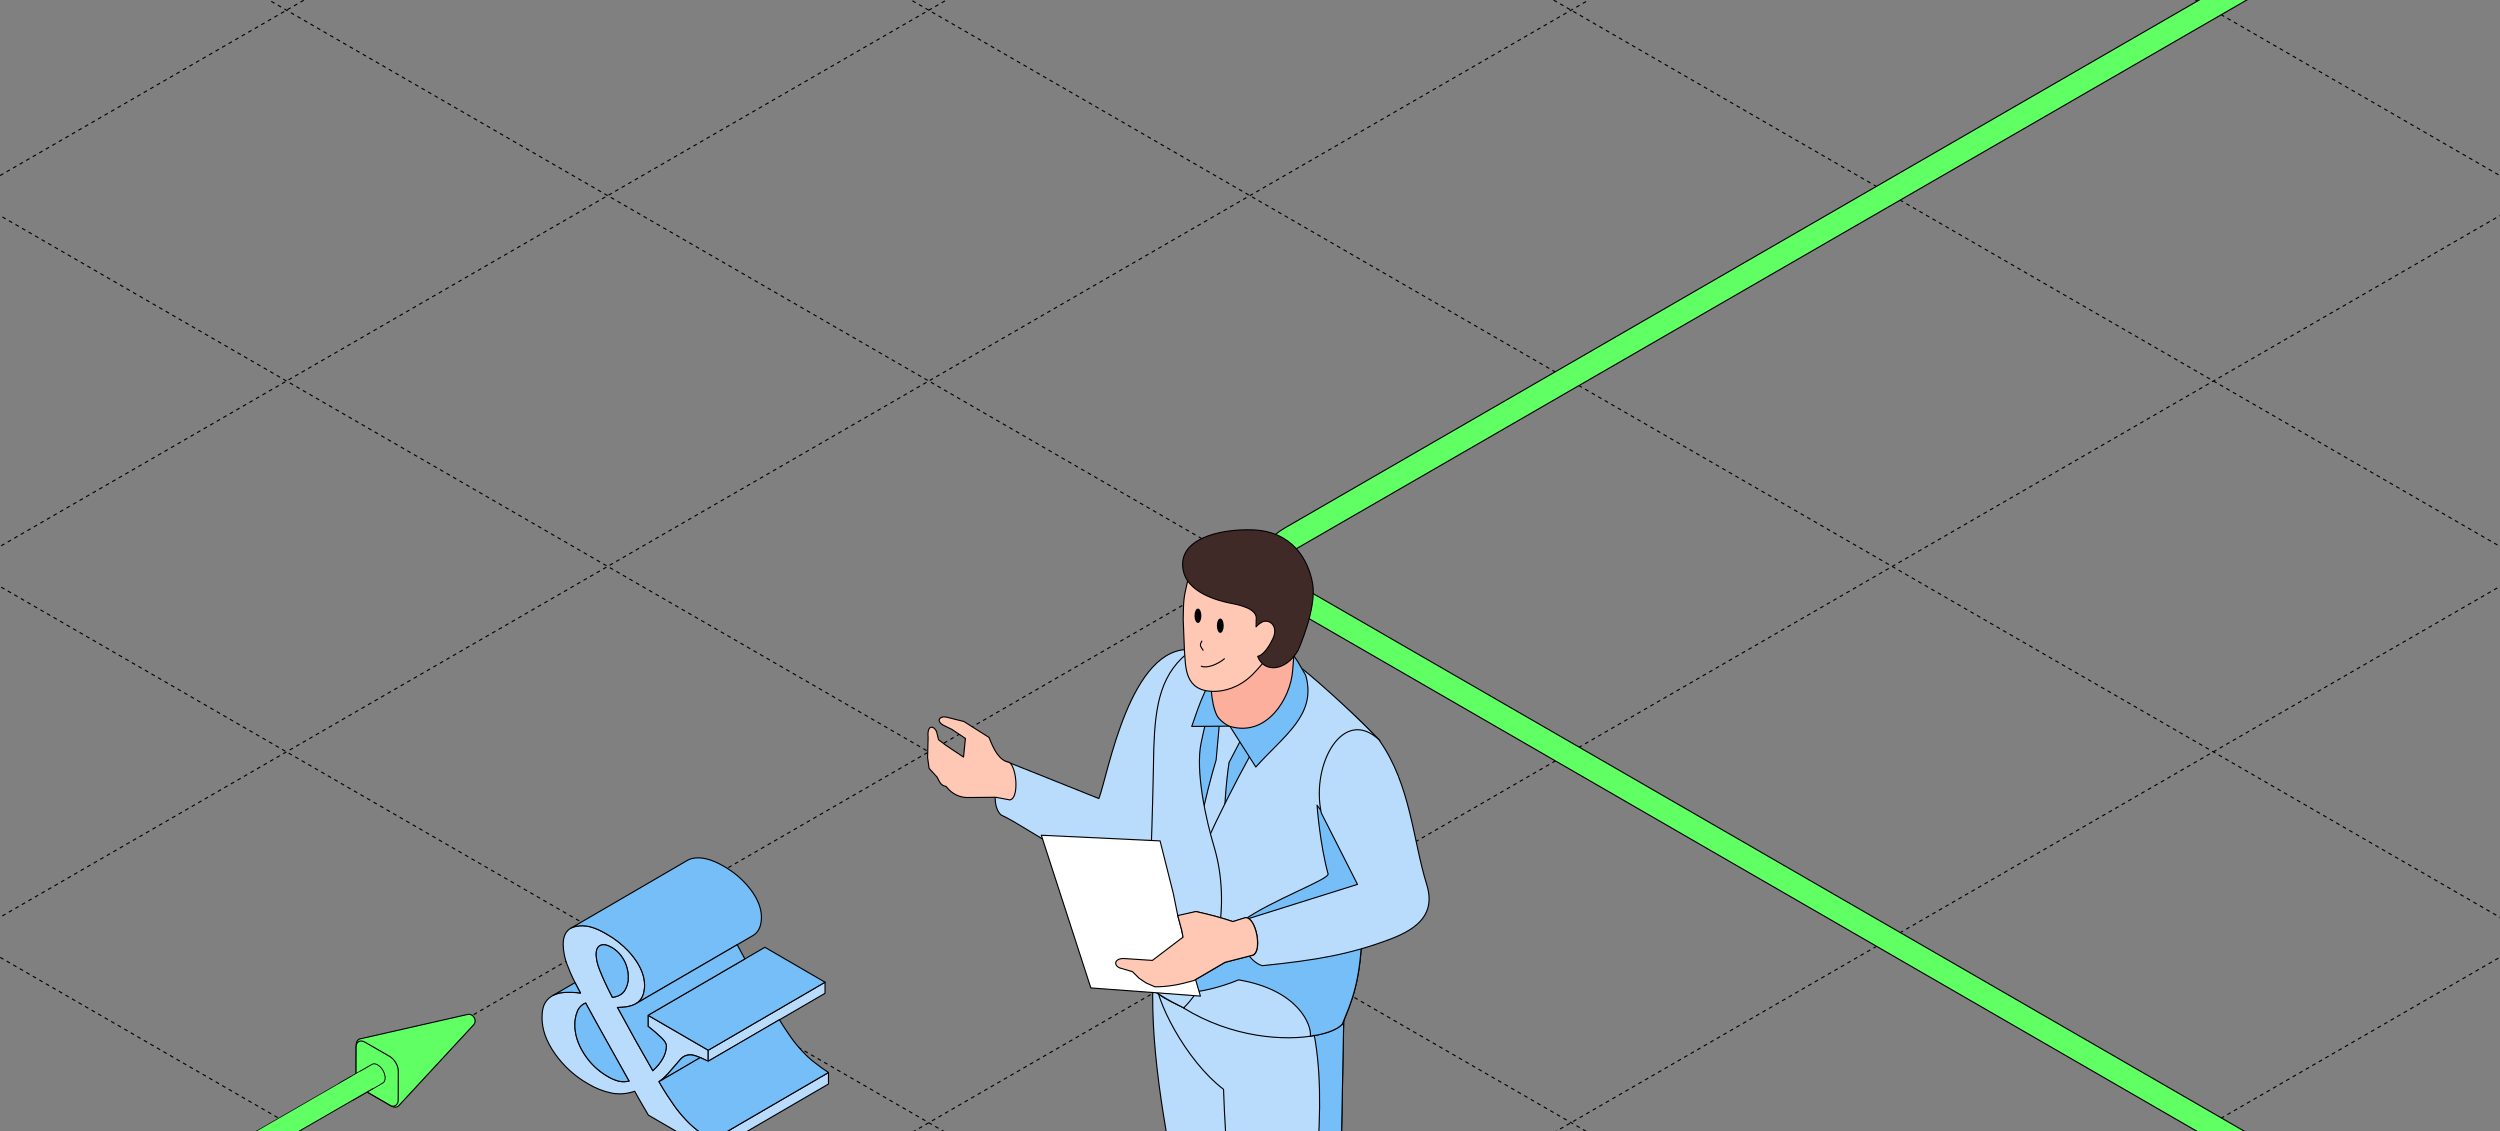 <?xml version="1.0" encoding="UTF-8"?> <svg xmlns="http://www.w3.org/2000/svg" width="1326" height="600" viewBox="0 0 1326 600" fill="none"><rect x="0" y="0" width="1326" height="600" fill="#808080" stroke="none"/><g clip-path="url(#clip0_6225_25410)"><path d="M-1040.35 300.473L663 1283.9" stroke="black" stroke-width="0.6" stroke-linejoin="round" stroke-dasharray="2 2"></path><path d="M-869.987 202.109L833.367 1185.54" stroke="black" stroke-width="0.6" stroke-linejoin="round" stroke-dasharray="2 2"></path><path d="M-699.667 103.775L1003.69 1087.21" stroke="black" stroke-width="0.6" stroke-linejoin="round" stroke-dasharray="2 2"></path><path d="M-529.346 5.443L1174.01 988.875" stroke="black" stroke-width="0.6" stroke-linejoin="round" stroke-dasharray="2 2"></path><path d="M-358.979 -92.92L1344.37 890.512" stroke="black" stroke-width="0.6" stroke-linejoin="round" stroke-dasharray="2 2"></path><path d="M-188.659 -191.254L1514.7 792.178" stroke="black" stroke-width="0.6" stroke-linejoin="round" stroke-dasharray="2 2"></path><path d="M-18.342 -289.586L1685.01 693.846" stroke="black" stroke-width="0.6" stroke-linejoin="round" stroke-dasharray="2 2"></path><path d="M152.029 -387.949L1855.38 595.483" stroke="black" stroke-width="0.6" stroke-linejoin="round" stroke-dasharray="2 2"></path><path d="M322.345 -486.283L2025.7 497.149" stroke="black" stroke-width="0.6" stroke-linejoin="round" stroke-dasharray="2 2"></path><path d="M492.662 -584.615L2196.02 398.816" stroke="black" stroke-width="0.6" stroke-linejoin="round" stroke-dasharray="2 2"></path><path d="M663.033 -682.979L2366.39 300.453" stroke="black" stroke-width="0.6" stroke-linejoin="round" stroke-dasharray="2 2"></path><path d="M662.955 1283.87L2366.31 300.439" stroke="black" stroke-width="0.6" stroke-linejoin="round" stroke-dasharray="2 2"></path><path d="M492.638 1185.54L2195.99 202.105" stroke="black" stroke-width="0.6" stroke-linejoin="round" stroke-dasharray="2 2"></path><path d="M322.294 1087.19L2025.65 103.757" stroke="black" stroke-width="0.6" stroke-linejoin="round" stroke-dasharray="2 2"></path><path d="M151.951 988.84L1855.3 5.408" stroke="black" stroke-width="0.6" stroke-linejoin="round" stroke-dasharray="2 2"></path><path d="M-18.37 890.508L1684.98 -92.924" stroke="black" stroke-width="0.6" stroke-linejoin="round" stroke-dasharray="2 2"></path><path d="M-188.713 792.16L1514.64 -191.272" stroke="black" stroke-width="0.6" stroke-linejoin="round" stroke-dasharray="2 2"></path><path d="M-359.057 693.811L1344.3 -289.621" stroke="black" stroke-width="0.6" stroke-linejoin="round" stroke-dasharray="2 2"></path><path d="M-529.374 595.479L1173.98 -387.954" stroke="black" stroke-width="0.6" stroke-linejoin="round" stroke-dasharray="2 2"></path><path d="M-699.721 497.129L1003.63 -486.303" stroke="black" stroke-width="0.6" stroke-linejoin="round" stroke-dasharray="2 2"></path><path d="M-870.062 398.781L833.292 -584.651" stroke="black" stroke-width="0.6" stroke-linejoin="round" stroke-dasharray="2 2"></path><path d="M-1040.38 300.449L662.972 -682.983" stroke="black" stroke-width="0.6" stroke-linejoin="round" stroke-dasharray="2 2"></path><path d="M188.925 570.505C188.925 571.987 189.438 573.624 190.265 575.083C191.115 576.531 192.278 577.793 193.559 578.533L207.547 586.608C209.375 587.663 210.949 587.334 211.864 586.073L251.116 543.671C252.235 542.465 252.206 540.887 251.491 539.733C250.85 538.537 249.499 537.721 247.893 538.089L191.547 550.88C189.995 551.042 188.925 552.241 188.925 554.352V570.503V570.505Z" fill="#60FF64" stroke="black" stroke-width="0.6" stroke-miterlimit="10"></path><path d="M193.561 578.535C190.78 576.889 188.83 573.19 188.839 570.354L188.882 555.301C188.891 552.465 191.103 551.339 193.572 552.762L206.786 560.392C209.255 561.818 211.256 565.285 211.25 568.123L211.207 583.307C211.198 586.142 209.278 587.096 207.548 586.61L193.561 578.535Z" fill="#60FF64" stroke="black" stroke-width="0.6" stroke-miterlimit="10"></path><path fill-rule="evenodd" clip-rule="evenodd" d="M204.039 571.708C204.039 572.893 203.639 573.739 202.986 574.16H202.994L187.177 583.292L180.089 574.769L197.37 564.792L197.371 564.799C198.075 564.344 199.073 564.383 200.179 565.021C202.311 566.252 204.039 569.246 204.039 571.708Z" fill="#60FF64"></path><path fill-rule="evenodd" clip-rule="evenodd" d="M197.827 564.584C198.478 564.383 199.292 564.51 200.176 565.021C202.308 566.251 204.036 569.245 204.036 571.707C204.036 572.635 203.791 573.355 203.37 573.826C203.256 573.954 203.13 574.063 202.991 574.154C202.991 574.154 202.99 574.155 202.989 574.155C202.987 574.156 202.985 574.158 202.983 574.159H202.991L187.174 583.291L180.086 574.768L197.367 564.791L197.368 564.798C197.369 564.798 197.369 564.797 197.37 564.797C197.375 564.793 197.38 564.79 197.385 564.787C197.522 564.701 197.67 564.633 197.827 564.584ZM197.176 564.323C198.085 563.787 199.262 563.91 200.428 564.583C201.589 565.254 202.612 566.383 203.343 567.65C204.074 568.916 204.541 570.367 204.541 571.707C204.541 572.957 204.128 573.976 203.329 574.535C203.303 574.558 203.274 574.578 203.244 574.596L187.426 583.728C187.213 583.851 186.943 583.803 186.786 583.614L179.698 575.091C179.603 574.976 179.563 574.826 179.589 574.679C179.615 574.533 179.705 574.405 179.833 574.331L197.114 564.354C197.134 564.342 197.155 564.332 197.176 564.323Z" fill="black"></path><path fill-rule="evenodd" clip-rule="evenodd" d="M186.348 570.652L-480 955.368L-468.2 962.181L198.147 577.465L186.348 570.652Z" fill="black"></path><path fill-rule="evenodd" clip-rule="evenodd" d="M190.987 568.383L-479.914 955.729L-468.989 962.037L201.913 574.691L190.987 568.383Z" fill="#60FF64"></path><path d="M2666.5 717.637L3023.41 511.572C3037.76 503.288 3037.76 489.857 3023.41 481.572L2458.51 155.422C2444.16 147.138 2420.89 147.138 2406.54 155.422L1433.13 717.424C1418.78 725.708 1395.52 725.708 1381.17 717.424L684.794 315.373C670.445 307.088 670.445 293.657 684.794 285.373L1275.31 -55.564C1289.66 -63.848 1289.66 -77.28 1275.31 -85.564L474.461 -547.936C460.112 -556.221 436.848 -556.221 422.5 -547.936L-166.139 -208.086" stroke="black" stroke-width="13.2"></path><path d="M2666.5 717.637L3023.41 511.572C3037.76 503.288 3037.76 489.857 3023.41 481.572L2458.51 155.422C2444.16 147.138 2420.89 147.138 2406.54 155.422L1433.13 717.424C1418.78 725.708 1395.52 725.708 1381.17 717.424L684.794 315.373C670.445 307.088 670.445 293.657 684.794 285.373L1275.31 -55.564C1289.66 -63.848 1289.66 -77.28 1275.31 -85.564L474.461 -547.936C460.112 -556.221 436.848 -556.221 422.5 -547.936L-166.139 -208.086" stroke="#60FF64" stroke-width="12"></path><path d="M2723.5 1952.64L3080.41 1746.57C3094.76 1738.29 3094.76 1724.86 3080.41 1716.57L2515.51 1390.42C2501.16 1382.14 2477.89 1382.14 2463.54 1390.42L1490.13 1952.42C1475.78 1960.71 1452.52 1960.71 1438.17 1952.42L741.795 1550.37C727.446 1542.09 727.446 1528.66 741.795 1520.37L1332.31 1179.44C1346.66 1171.15 1346.66 1157.72 1332.31 1149.44L531.462 687.064C517.113 678.779 493.849 678.779 479.501 687.064L-109.138 1026.91" stroke="black" stroke-width="13.2"></path><path d="M2723.5 1952.64L3080.41 1746.57C3094.76 1738.29 3094.76 1724.86 3080.41 1716.57L2515.51 1390.42C2501.16 1382.14 2477.89 1382.14 2463.54 1390.42L1490.13 1952.42C1475.78 1960.71 1452.52 1960.71 1438.17 1952.42L741.795 1550.37C727.446 1542.09 727.446 1528.66 741.795 1520.37L1332.31 1179.44C1346.66 1171.15 1346.66 1157.72 1332.31 1149.44L531.462 687.064C517.113 678.779 493.849 678.779 479.501 687.064L-109.138 1026.91" stroke="#60FF64" stroke-width="12"></path><path d="M632.367 344.563C599.307 341.497 587.643 411.282 582.844 423.546L533.522 403.817C530.122 407.816 524.124 426.012 530.989 432.277C547.519 439.809 579.245 466.537 602.773 460.338C614.238 455.806 646.297 396.618 650.896 358.093L632.367 344.63V344.563Z" fill="#B9DCFC" stroke="black" stroke-width="0.6" stroke-linejoin="round"></path><path fill-rule="evenodd" clip-rule="evenodd" d="M528.191 422.877L535.323 424.21V424.277C540.588 424.277 539.455 407.147 535.323 404.347C529.857 403.481 526.925 397.149 524.592 391.15L511.261 382.685L501.663 380.286C497.998 379.819 496.598 382.619 500.397 384.685L504.796 386.818L512.061 391.684L511.061 401.548L504.171 396.971C503.924 396.773 503.666 396.588 503.397 396.417L501.664 395.284L497.793 392.332L496.798 388.151C496.778 388.139 496.758 388.127 496.738 388.115L496.731 388.086C495.798 385.286 491.599 383.553 492.266 391.152L491.999 401.883L492.799 407.548L497.065 412.214C497.22 412.516 497.365 412.81 497.505 413.094C498.066 414.231 498.549 415.21 499.284 415.915C499.874 416.506 500.626 416.915 501.721 417.077L502.863 418.346C503.35 418.902 503.878 419.409 504.44 419.866C506.958 421.942 510.164 423.065 513.461 423.01L528.191 422.877Z" fill="#FFC8B5"></path><path d="M535.323 424.21H535.623C535.623 424.066 535.52 423.942 535.378 423.915L535.323 424.21ZM528.191 422.877L528.246 422.582C528.227 422.578 528.208 422.577 528.188 422.577L528.191 422.877ZM535.323 424.277H535.023C535.023 424.442 535.157 424.577 535.323 424.577V424.277ZM535.323 404.347L535.491 404.099C535.455 404.074 535.413 404.058 535.37 404.051L535.323 404.347ZM524.592 391.15L524.871 391.042C524.848 390.982 524.807 390.931 524.753 390.897L524.592 391.15ZM511.261 382.685L511.422 382.432C511.395 382.415 511.365 382.402 511.334 382.394L511.261 382.685ZM501.663 380.286L501.736 379.995C501.725 379.992 501.713 379.99 501.701 379.988L501.663 380.286ZM500.397 384.685L500.253 384.949L500.266 384.955L500.397 384.685ZM504.796 386.818L504.963 386.569C504.951 386.561 504.939 386.554 504.927 386.548L504.796 386.818ZM512.061 391.684L512.36 391.714C512.371 391.603 512.32 391.496 512.228 391.434L512.061 391.684ZM511.061 401.548L510.895 401.798C510.983 401.856 511.095 401.864 511.19 401.819C511.285 401.774 511.349 401.683 511.36 401.578L511.061 401.548ZM504.171 396.971L503.983 397.205C503.99 397.21 503.997 397.216 504.005 397.221L504.171 396.971ZM503.397 396.417L503.233 396.668L503.236 396.671L503.397 396.417ZM501.664 395.284L501.482 395.523C501.488 395.527 501.493 395.531 501.5 395.535L501.664 395.284ZM497.793 392.332L497.501 392.402C497.517 392.469 497.556 392.529 497.611 392.571L497.793 392.332ZM496.798 388.151L497.09 388.081C497.071 388.004 497.023 387.937 496.955 387.895L496.798 388.151ZM496.738 388.115L496.447 388.184C496.465 388.262 496.514 388.329 496.582 388.371L496.738 388.115ZM496.731 388.086L497.023 388.016C497.021 388.008 497.019 387.999 497.016 387.991L496.731 388.086ZM492.266 391.152L492.566 391.159C492.566 391.148 492.566 391.137 492.565 391.126L492.266 391.152ZM491.999 401.883L491.699 401.875C491.699 401.892 491.7 401.908 491.702 401.925L491.999 401.883ZM492.799 407.548L492.502 407.59C492.51 407.65 492.537 407.706 492.577 407.751L492.799 407.548ZM497.065 412.214L497.332 412.077C497.319 412.053 497.304 412.031 497.286 412.012L497.065 412.214ZM497.505 413.094L497.236 413.227L497.236 413.227L497.505 413.094ZM499.284 415.915L499.496 415.703L499.492 415.698L499.284 415.915ZM501.721 417.077L501.944 416.876C501.897 416.824 501.834 416.79 501.765 416.78L501.721 417.077ZM502.863 418.346L503.089 418.148L503.086 418.145L502.863 418.346ZM504.44 419.866L504.631 419.634L504.629 419.633L504.44 419.866ZM513.461 423.01L513.458 422.71L513.456 422.71L513.461 423.01ZM535.323 424.21L535.378 423.915L528.246 422.582L528.191 422.877L528.136 423.172L535.268 424.505L535.323 424.21ZM535.323 424.277H535.623V424.21H535.323H535.023V424.277H535.323ZM535.323 404.347L535.155 404.596C535.618 404.91 536.06 405.44 536.464 406.155C536.866 406.867 537.221 407.744 537.519 408.729C538.116 410.7 538.477 413.077 538.547 415.371C538.617 417.668 538.395 419.857 537.842 421.458C537.282 423.078 536.436 423.977 535.323 423.977V424.277V424.577C536.842 424.577 537.829 423.334 538.409 421.654C538.995 419.957 539.218 417.687 539.147 415.353C539.075 413.014 538.708 410.584 538.094 408.555C537.787 407.541 537.416 406.621 536.986 405.86C536.558 405.102 536.06 404.485 535.491 404.099L535.323 404.347ZM524.592 391.15L524.312 391.259C525.479 394.259 526.806 397.372 528.537 399.845C530.268 402.32 532.43 404.193 535.276 404.644L535.323 404.347L535.37 404.051C532.75 403.636 530.713 401.909 529.028 399.501C527.343 397.093 526.037 394.04 524.871 391.042L524.592 391.15ZM511.261 382.685L511.101 382.939L524.431 391.404L524.592 391.15L524.753 390.897L511.422 382.432L511.261 382.685ZM501.663 380.286L501.591 380.577L511.189 382.976L511.261 382.685L511.334 382.394L501.736 379.995L501.663 380.286ZM500.397 384.685L500.54 384.421C499.619 383.92 499.04 383.389 498.73 382.9C498.423 382.415 498.385 381.984 498.512 381.64C498.641 381.291 498.963 380.972 499.494 380.765C500.024 380.559 500.746 380.472 501.626 380.584L501.663 380.286L501.701 379.988C500.748 379.867 499.92 379.955 499.276 380.206C498.632 380.458 498.153 380.881 497.949 381.431C497.744 381.987 497.839 382.614 498.223 383.221C498.605 383.823 499.276 384.417 500.254 384.949L500.397 384.685ZM504.796 386.818L504.927 386.548L500.528 384.415L500.397 384.685L500.266 384.955L504.665 387.088L504.796 386.818ZM512.061 391.684L512.228 391.434L504.963 386.569L504.796 386.818L504.629 387.067L511.894 391.933L512.061 391.684ZM511.061 401.548L511.36 401.578L512.36 391.714L512.061 391.684L511.763 391.653L510.763 401.518L511.061 401.548ZM504.171 396.971L504.005 397.221L510.895 401.798L511.061 401.548L511.227 401.298L504.337 396.721L504.171 396.971ZM504.171 396.971L504.358 396.737C504.103 396.532 503.836 396.34 503.557 396.164L503.397 396.417L503.236 396.671C503.496 396.835 503.745 397.013 503.983 397.205L504.171 396.971ZM503.397 396.417L503.561 396.166L501.828 395.033L501.664 395.284L501.5 395.535L503.233 396.668L503.397 396.417ZM501.664 395.284L501.846 395.046L497.975 392.094L497.793 392.332L497.611 392.571L501.482 395.523L501.664 395.284ZM496.798 388.151L496.506 388.22L497.501 392.402L497.793 392.332L498.085 392.263L497.09 388.081L496.798 388.151ZM496.738 388.115L496.582 388.371C496.601 388.382 496.621 388.394 496.64 388.406L496.798 388.151L496.955 387.895C496.935 387.883 496.915 387.871 496.895 387.859L496.738 388.115ZM496.738 388.115L497.03 388.045L497.023 388.016L496.731 388.086L496.44 388.155L496.447 388.184L496.738 388.115ZM496.731 388.086L497.016 387.991C496.766 387.239 496.297 386.56 495.741 386.087C495.19 385.618 494.513 385.322 493.853 385.423C493.17 385.528 492.608 386.041 492.269 386.971C491.933 387.892 491.798 389.259 491.967 391.178L492.266 391.152L492.565 391.126C492.4 389.246 492.54 387.979 492.833 387.176C493.123 386.381 493.544 386.078 493.944 386.016C494.367 385.951 494.874 386.137 495.352 386.544C495.825 386.946 496.231 387.533 496.447 388.181L496.731 388.086ZM492.266 391.152L491.966 391.144L491.699 401.875L491.999 401.883L492.299 401.89L492.566 391.159L492.266 391.152ZM491.999 401.883L491.702 401.925L492.502 407.59L492.799 407.548L493.096 407.506L492.296 401.841L491.999 401.883ZM492.799 407.548L492.577 407.751L496.843 412.416L497.065 412.214L497.286 412.012L493.02 407.346L492.799 407.548ZM497.065 412.214L496.798 412.351C496.952 412.651 497.096 412.943 497.236 413.227L497.505 413.094L497.774 412.962C497.634 412.678 497.488 412.382 497.332 412.077L497.065 412.214ZM497.505 413.094L497.236 413.227C497.791 414.351 498.296 415.383 499.076 416.131L499.284 415.915L499.492 415.698C498.803 415.038 498.341 414.111 497.774 412.962L497.505 413.094ZM501.721 417.077L501.765 416.78C500.73 416.627 500.038 416.246 499.496 415.703L499.284 415.915L499.072 416.127C499.71 416.766 500.522 417.203 501.677 417.374L501.721 417.077ZM501.721 417.077L501.498 417.277L502.64 418.547L502.863 418.346L503.086 418.145L501.944 416.876L501.721 417.077ZM502.863 418.346L502.638 418.544C503.136 419.113 503.675 419.632 504.251 420.099L504.44 419.866L504.629 419.633C504.08 419.187 503.565 418.692 503.089 418.148L502.863 418.346ZM513.461 423.01L513.456 422.71C510.23 422.764 507.093 421.665 504.631 419.634L504.44 419.866L504.249 420.097C506.822 422.219 510.098 423.366 513.466 423.31L513.461 423.01ZM528.191 422.877L528.188 422.577L513.458 422.71L513.461 423.01L513.464 423.31L528.194 423.177L528.191 422.877Z" fill="black"></path><path d="M673.628 512.195V636.302C683.626 672.294 702.821 706.02 705.888 742.013C705.888 757.143 675.227 760.475 667.429 750.744C664.363 722.883 640.835 685.158 626.571 641.168C617.107 596.844 609.242 550.854 611.908 513.862L673.628 512.262V512.195Z" fill="#B9DCFC" stroke="black" stroke-width="0.6" stroke-linejoin="round"></path><path d="M612.772 516.926C611.906 529.59 629.169 562.783 648.965 577.779C649.831 604.707 653.364 651.43 657.896 681.89C672.227 725.814 685.224 767.939 688.223 795.799C693.355 802.265 708.752 804.797 718.417 801.198C719.216 800.932 719.816 800.665 720.35 800.398C720.549 800.332 720.749 800.198 721.016 800.065C724.415 798.199 726.682 795.266 726.682 791.134C726.482 755.808 719.95 720.082 710.018 684.023L713.018 524.324V519.859L612.839 516.926H612.772Z" fill="#B9DCFC" stroke="black" stroke-width="0.6" stroke-linejoin="round"></path><path d="M691.687 687.489C710.549 710.417 714.548 755.741 718.414 801.265C718.814 801.065 719.414 800.798 720.347 800.465C720.547 800.398 720.747 800.265 721.014 800.132C724.413 798.265 726.679 795.333 726.679 791.2C726.479 755.874 719.947 720.149 710.016 684.09L713.015 524.391L694.286 537.188C705.95 577.046 696.685 631.368 691.687 687.556V687.489Z" fill="#75BEF7" stroke="black" stroke-width="0.6" stroke-linejoin="round"></path><path d="M612.638 525.26C611.639 528.726 666.96 554.787 685.356 546.122C692.288 542.856 714.217 550.655 714.15 501.999L726.214 464.473L731.68 392.889C715.083 374.826 695.821 359.229 674.159 345.832L630.768 347.898C613.905 359.829 618.77 376.159 616.171 396.288C616.171 396.288 610.706 474.938 607.906 494.467C606.107 507.264 611.905 513.796 612.638 525.26Z" fill="#75BEF7" stroke="black" stroke-width="0.6" stroke-linejoin="round"></path><path d="M657.963 384.026L658.563 391.624L651.898 404.422C648.632 425.217 647.499 469.608 650.098 487.604L638.634 507L629.569 485.071C632.102 452.478 639.967 419.685 645.033 403.089L646.699 384.693L652.098 379.094L658.03 384.026H657.963Z" fill="#B9DCFC" stroke="black" stroke-width="0.6" stroke-linejoin="round"></path><path d="M627.901 534.723C653.496 550.453 681.623 552.386 698.419 549.053C704.885 547.787 709.617 545.721 711.95 543.321C716.349 532.457 722.414 520.459 722.414 490.199L726.347 464.471L731.812 392.82C722.548 382.755 701.619 363.426 690.821 354.828C672.558 381.689 652.629 418.681 639.899 446.808C631.434 465.604 631.101 484.934 630.367 505.196C630.101 512.261 629.768 519.393 629.034 526.658C628.768 529.324 628.435 531.99 628.035 534.723H627.901Z" fill="#B9DCFC" stroke="black" stroke-width="0.6" stroke-linejoin="round"></path><path d="M607.904 494.397C610.703 474.868 611.97 396.951 611.97 396.951C612.769 373.623 615.569 356.427 632.365 344.496L649.828 346.896C644.629 362.426 640.43 378.089 637.098 393.886C633.898 408.949 639.697 435.01 643.963 449.14C653.028 479.467 645.896 516.859 627.833 534.589C618.501 529.99 612.303 526.191 612.636 525.124C608.037 515.859 606.104 507.061 607.904 494.331V494.397Z" fill="#B9DCFC" stroke="black" stroke-width="0.6" stroke-linejoin="round"></path><path d="M672.355 334.297C686.152 344.228 689.084 352.693 692.55 358.158C698.482 379.087 681.286 389.885 666.089 406.815L652.292 385.153L632.097 385.286C636.696 372.089 639.228 363.291 651.492 346.894L672.355 334.297Z" fill="#75BEF7" stroke="black" stroke-width="0.6" stroke-linejoin="round"></path><path d="M604.171 518.86C604.637 521.193 606.504 523.06 609.37 524.459C613.769 526.525 620.634 527.325 628.832 526.659C637.23 526.059 647.028 523.793 656.959 519.727C688.753 525.059 695.818 543.855 695.018 549.587C695.885 549.321 697.018 549.187 698.351 549.054C704.816 547.788 709.548 545.721 711.881 543.322C716.28 532.458 722.345 520.46 722.345 490.2L726.278 464.472L698.551 427.08C698.551 427.08 700.017 447.476 704.416 463.539C705.216 466.338 673.956 477.736 659.759 488.067C651.294 494.266 640.296 500.131 630.299 505.197C621.1 509.796 612.769 513.528 608.17 515.994C605.637 517.394 604.237 518.394 604.304 518.86H604.171Z" fill="#75BEF7" stroke="black" stroke-width="0.6" stroke-linejoin="round"></path><path d="M731.676 392.82C748.272 416.281 749.472 446.008 756.737 469.137C761.469 484.4 752.471 492.398 737.541 498.064C716.346 506.129 698.416 509.261 669.556 512.194C661.757 510.261 654.092 495.131 659.758 487.999L720.012 469.07L700.816 431.211C695.217 404.95 712.747 374.09 731.809 392.753L731.676 392.82Z" fill="#B9DCFC" stroke="black" stroke-width="0.6" stroke-linejoin="round"></path><path d="M664.098 506.797C669.963 505.597 666.364 486.201 660.565 486.801L653.966 488.867C647.968 486.801 641.369 485.068 634.371 483.535L618.441 487.734L610.243 492.067L606.51 493.2C601.711 493.933 602.178 498.065 606.71 499.065L613.775 498.665L623.373 494.999L627.572 496.999L611.442 509.33L596.246 508.33C590.847 508.33 590.913 512.329 594.512 513.462L600.711 515.328L604.177 518.794L607.91 521.26L612.642 523.327C619.907 523.46 626.906 521.86 633.304 520.061L649.834 510.396L664.098 506.73V506.797Z" fill="#FFC8B5" stroke="black" stroke-width="0.6" stroke-linejoin="round"></path><path d="M552.315 443.012L578.576 523.994L636.697 528.327L627.499 497.067L626.566 492.534L624.7 485.669L622.3 473.805L615.302 446.011L552.315 443.012Z" fill="white" stroke="black" stroke-width="0.6" stroke-linejoin="round"></path><path fill-rule="evenodd" clip-rule="evenodd" d="M627.494 497.066L626.894 493.867V493.8L624.694 485.602L634.292 483.469C641.224 485.002 647.889 486.735 653.888 488.801L660.487 486.735C666.285 486.135 669.885 505.531 664.019 506.73L649.756 510.396L633.226 520.061C632.893 520.194 632.493 520.327 632.093 520.394L632.083 520.357L632.027 520.397C626.028 522.129 619.429 523.462 612.564 523.396L607.832 521.33L604.166 518.864L600.7 515.398L594.435 513.531H594.302C590.702 512.398 590.636 508.399 596.035 508.399L611.231 509.399L626.028 498.135L626.34 497.945L627.494 497.066Z" fill="#FFC8B5"></path><path d="M626.894 493.867H626.594C626.594 493.885 626.596 493.904 626.599 493.922L626.894 493.867ZM627.494 497.066L627.676 497.304C627.766 497.236 627.81 497.122 627.789 497.011L627.494 497.066ZM626.894 493.8H627.194C627.194 493.774 627.191 493.747 627.184 493.722L626.894 493.8ZM624.694 485.602L624.629 485.309C624.549 485.326 624.48 485.376 624.438 485.446C624.395 485.516 624.383 485.6 624.405 485.679L624.694 485.602ZM634.292 483.469L634.357 483.176C634.314 483.166 634.27 483.166 634.227 483.176L634.292 483.469ZM653.888 488.801L653.79 489.085C653.851 489.105 653.917 489.106 653.978 489.087L653.888 488.801ZM660.487 486.735L660.456 486.436C660.436 486.438 660.416 486.442 660.397 486.448L660.487 486.735ZM664.019 506.73L663.959 506.436C663.954 506.437 663.949 506.439 663.945 506.44L664.019 506.73ZM649.756 510.396L649.681 510.106C649.654 510.113 649.628 510.123 649.604 510.137L649.756 510.396ZM633.226 520.061L633.337 520.339C633.351 520.334 633.364 520.327 633.377 520.32L633.226 520.061ZM632.093 520.394L631.803 520.472C631.843 520.621 631.99 520.715 632.142 520.69L632.093 520.394ZM632.083 520.357L632.373 520.279C632.347 520.185 632.277 520.109 632.185 520.075C632.093 520.042 631.991 520.055 631.911 520.111L632.083 520.357ZM632.027 520.397L632.11 520.685C632.142 520.676 632.172 520.661 632.199 520.642L632.027 520.397ZM612.564 523.396L612.444 523.671C612.481 523.687 612.521 523.695 612.561 523.696L612.564 523.396ZM607.832 521.33L607.665 521.579C607.679 521.589 607.695 521.597 607.712 521.605L607.832 521.33ZM604.166 518.864L603.954 519.076C603.968 519.089 603.983 519.102 603.999 519.112L604.166 518.864ZM600.7 515.398L600.912 515.185C600.877 515.15 600.834 515.124 600.786 515.11L600.7 515.398ZM594.435 513.531L594.52 513.244C594.493 513.236 594.464 513.231 594.435 513.231V513.531ZM594.302 513.531L594.211 513.817C594.241 513.827 594.271 513.831 594.302 513.831V513.531ZM596.035 508.399L596.054 508.1C596.048 508.099 596.041 508.099 596.035 508.099V508.399ZM611.231 509.399L611.212 509.698C611.284 509.703 611.355 509.681 611.413 509.638L611.231 509.399ZM626.028 498.135L625.872 497.878C625.863 497.884 625.855 497.89 625.846 497.896L626.028 498.135ZM626.34 497.945L626.496 498.201C626.505 498.195 626.514 498.189 626.522 498.183L626.34 497.945ZM626.894 493.867L626.599 493.922L627.199 497.121L627.494 497.066L627.789 497.011L627.189 493.811L626.894 493.867ZM626.894 493.8H626.594V493.867H626.894H627.194V493.8H626.894ZM624.694 485.602L624.405 485.679L626.604 493.878L626.894 493.8L627.184 493.722L624.984 485.524L624.694 485.602ZM634.292 483.469L634.227 483.176L624.629 485.309L624.694 485.602L624.759 485.894L634.357 483.762L634.292 483.469ZM653.888 488.801L653.986 488.517C647.972 486.446 641.295 484.71 634.357 483.176L634.292 483.469L634.228 483.762C641.153 485.293 647.807 487.023 653.79 489.085L653.888 488.801ZM660.487 486.735L660.397 486.448L653.798 488.515L653.888 488.801L653.978 489.087L660.576 487.021L660.487 486.735ZM664.019 506.73L664.079 507.024C665.734 506.686 666.649 505.079 667.051 503.075C667.458 501.048 667.372 498.49 666.922 496.004C666.472 493.518 665.652 491.075 664.566 489.282C663.494 487.51 662.092 486.267 660.456 486.436L660.487 486.735L660.517 487.033C661.781 486.902 663.003 487.858 664.053 489.593C665.09 491.305 665.89 493.673 666.332 496.111C666.773 498.55 666.85 501.028 666.463 502.957C666.072 504.907 665.237 506.175 663.959 506.436L664.019 506.73ZM649.756 510.396L649.83 510.687L664.094 507.021L664.019 506.73L663.945 506.44L649.681 510.106L649.756 510.396ZM633.226 520.061L633.377 520.32L649.907 510.655L649.756 510.396L649.604 510.137L633.074 519.802L633.226 520.061ZM632.093 520.394L632.142 520.69C632.571 520.619 632.993 520.477 633.337 520.339L633.226 520.061L633.114 519.782C632.792 519.911 632.414 520.036 632.044 520.098L632.093 520.394ZM632.083 520.357L631.793 520.435L631.803 520.472L632.093 520.394L632.383 520.316L632.373 520.279L632.083 520.357ZM632.027 520.397L632.199 520.642L632.255 520.603L632.083 520.357L631.911 520.111L631.855 520.151L632.027 520.397ZM612.564 523.396L612.561 523.696C619.466 523.763 626.096 522.422 632.11 520.685L632.027 520.397L631.944 520.108C625.96 521.837 619.393 523.162 612.567 523.096L612.564 523.396ZM607.832 521.33L607.712 521.605L612.444 523.671L612.564 523.396L612.684 523.121L607.952 521.055L607.832 521.33ZM604.166 518.864L603.999 519.112L607.665 521.579L607.832 521.33L607.999 521.081L604.334 518.615L604.166 518.864ZM600.7 515.398L600.488 515.61L603.954 519.076L604.166 518.864L604.378 518.651L600.912 515.185L600.7 515.398ZM594.435 513.531L594.349 513.819L600.614 515.685L600.7 515.398L600.786 515.11L594.52 513.244L594.435 513.531ZM594.302 513.531V513.831H594.435V513.531V513.231H594.302V513.531ZM596.035 508.399V508.099C593.295 508.099 591.748 509.12 591.499 510.486C591.251 511.841 592.34 513.228 594.211 513.817L594.302 513.531L594.392 513.245C592.664 512.701 591.919 511.522 592.089 510.594C592.256 509.678 593.375 508.699 596.035 508.699V508.399ZM611.231 509.399L611.251 509.1L596.054 508.1L596.035 508.399L596.015 508.698L611.212 509.698L611.231 509.399ZM626.028 498.135L625.846 497.896L611.05 509.16L611.231 509.399L611.413 509.638L626.21 498.373L626.028 498.135ZM626.34 497.945L626.184 497.688L625.872 497.878L626.028 498.135L626.184 498.391L626.496 498.201L626.34 497.945ZM627.494 497.066L627.312 496.827L626.159 497.706L626.34 497.945L626.522 498.183L627.676 497.304L627.494 497.066Z" fill="black"></path><path d="M645.496 379.554C646.629 381.82 650.428 384.686 652.428 385.286C671.891 391.018 684.488 370.556 685.621 355.692C686.621 342.495 687.554 332.164 687.554 332.164L642.897 343.028C642.897 343.028 642.497 346.561 642.297 351.56C641.897 360.025 642.03 372.755 645.496 379.554Z" fill="#FCAF9D" stroke="black" stroke-width="0.6" stroke-linejoin="round"></path><path d="M682.354 335.233C682.354 335.233 671.423 350.896 664.158 357.961C656.893 365.026 649.094 366.559 644.695 366.693C627.565 367.226 629.032 352.696 628.232 345.164C628.165 344.498 627.565 328.501 627.565 328.501C627.632 316.504 628.299 315.77 629.698 309.105C631.765 299.307 641.229 280.778 669.89 284.644C683.687 286.51 691.685 294.642 693.485 306.839C694.884 316.503 689.685 332.5 689.685 332.5L682.42 335.233H682.354Z" fill="#FFC8B5" stroke="black" stroke-width="0.6" stroke-linejoin="round"></path><path d="M645.421 331.866C645.421 329.763 646.234 328.057 647.239 328.057C648.245 328.057 649.061 329.763 649.061 331.866C649.061 333.969 648.245 335.676 647.239 335.676C646.234 335.676 645.421 333.969 645.421 331.866Z" fill="black"></path><path d="M633.573 326.599C633.573 324.495 634.389 322.789 635.395 322.789C636.4 322.789 637.213 324.495 637.213 326.599C637.213 328.702 636.4 330.408 635.395 330.408C634.389 330.408 633.573 328.702 633.573 326.599Z" fill="black"></path><path d="M638.129 344.869C636.702 342.709 636.14 342.337 637.459 340.051" stroke="black" stroke-width="0.6" stroke-miterlimit="10" stroke-linecap="round" stroke-linejoin="round"></path><path d="M649.405 349.416C646.346 352.095 640.248 354.749 637.171 353.345" stroke="black" stroke-width="0.6" stroke-miterlimit="10" stroke-linecap="round" stroke-linejoin="round"></path><path fill-rule="evenodd" clip-rule="evenodd" d="M667.063 348.122C670.311 356.811 681.651 356.415 688.418 345.097C688.418 345.097 698.589 322.689 696.189 309.425C693.923 297.027 685.619 281.777 664.357 281.044C646.827 280.444 623.249 285.915 627.848 303.577C629.714 310.576 637.246 316.508 651.176 319.641C651.516 319.712 651.923 319.791 652.383 319.88C657.069 320.788 667.2 322.749 666.289 328.637C666.289 328.637 666.258 330.26 666.228 332.489C667.112 331.462 668.143 330.607 669.306 330.026V329.959C673.238 328.026 678.437 332.025 675.038 338.957C672 345.111 669.235 347.691 667.063 348.122Z" fill="#3F2A28"></path><path d="M688.418 345.097L688.676 345.251C688.681 345.241 688.687 345.231 688.691 345.221L688.418 345.097ZM667.063 348.122L667.004 347.827C666.918 347.845 666.843 347.899 666.8 347.976C666.758 348.053 666.751 348.144 666.782 348.227L667.063 348.122ZM696.189 309.425L696.484 309.371L696.484 309.371L696.189 309.425ZM664.357 281.044L664.367 280.744L664.367 280.744L664.357 281.044ZM627.848 303.577L627.557 303.653L627.558 303.655L627.848 303.577ZM651.176 319.641L651.11 319.933L651.114 319.934L651.176 319.641ZM652.383 319.88L652.44 319.585L652.44 319.585L652.383 319.88ZM666.289 328.637L665.993 328.591C665.991 328.605 665.99 328.618 665.99 328.631L666.289 328.637ZM666.228 332.489L665.928 332.485C665.926 332.611 666.003 332.724 666.121 332.769C666.239 332.814 666.373 332.78 666.455 332.684L666.228 332.489ZM669.306 330.026L669.44 330.294C669.542 330.243 669.606 330.139 669.606 330.026H669.306ZM669.306 329.959L669.173 329.69C669.071 329.74 669.006 329.845 669.006 329.959H669.306ZM675.038 338.957L675.307 339.09L675.307 339.089L675.038 338.957ZM688.418 345.097L688.161 344.943C684.812 350.544 680.358 353.398 676.39 353.814C672.439 354.227 668.92 352.233 667.344 348.017L667.063 348.122L666.782 348.227C668.453 352.699 672.229 354.852 676.452 354.41C680.657 353.97 685.258 350.967 688.676 345.251L688.418 345.097ZM696.189 309.425L695.894 309.478C697.08 316.032 695.159 324.888 692.917 332.146C691.798 335.767 690.605 338.975 689.691 341.277C689.234 342.429 688.847 343.353 688.575 343.99C688.438 344.308 688.331 344.554 688.257 344.721C688.221 344.804 688.192 344.867 688.173 344.909C688.164 344.931 688.157 344.946 688.152 344.957C688.15 344.962 688.148 344.966 688.147 344.969C688.146 344.97 688.146 344.971 688.145 344.972C688.145 344.972 688.145 344.972 688.145 344.973C688.145 344.973 688.145 344.973 688.418 345.097C688.691 345.221 688.691 345.221 688.691 345.22C688.692 345.22 688.692 345.22 688.692 345.219C688.692 345.219 688.693 345.218 688.693 345.216C688.695 345.213 688.696 345.209 688.699 345.204C688.704 345.193 688.711 345.176 688.721 345.155C688.74 345.111 688.769 345.047 688.806 344.963C688.881 344.795 688.989 344.546 689.126 344.226C689.401 343.585 689.79 342.656 690.249 341.499C691.167 339.186 692.366 335.963 693.49 332.323C695.733 325.061 697.698 316.081 696.484 309.371L696.189 309.425ZM664.357 281.044L664.346 281.344C674.899 281.707 682.214 285.67 687.176 291.063C692.144 296.464 694.768 303.318 695.894 309.479L696.189 309.425L696.484 309.371C695.344 303.134 692.683 296.164 687.617 290.657C682.544 285.143 675.076 281.113 664.367 280.744L664.357 281.044ZM627.848 303.577L628.138 303.502C627.007 299.157 627.612 295.589 629.403 292.678C631.199 289.758 634.207 287.47 637.931 285.734C645.382 282.261 655.607 281.044 664.346 281.344L664.357 281.044L664.367 280.744C655.577 280.443 645.247 281.662 637.677 285.19C633.89 286.955 630.77 289.309 628.891 292.363C627.007 295.427 626.389 299.166 627.557 303.653L627.848 303.577ZM651.176 319.641L651.242 319.348C637.346 316.223 629.96 310.333 628.138 303.5L627.848 303.577L627.558 303.655C629.468 310.819 637.146 316.793 651.11 319.933L651.176 319.641ZM652.383 319.88L652.44 319.585C651.979 319.496 651.574 319.418 651.238 319.347L651.176 319.641L651.114 319.934C651.457 320.006 651.867 320.086 652.326 320.174L652.383 319.88ZM666.289 328.637L666.586 328.683C666.829 327.111 666.33 325.798 665.386 324.715C664.45 323.642 663.078 322.795 661.557 322.117C658.516 320.761 654.777 320.038 652.44 319.585L652.383 319.88L652.326 320.174C654.675 320.629 658.345 321.341 661.313 322.665C662.797 323.327 664.08 324.131 664.934 325.11C665.779 326.079 666.205 327.219 665.993 328.591L666.289 328.637ZM666.228 332.489L666.528 332.493C666.543 331.379 666.558 330.416 666.57 329.732C666.576 329.39 666.581 329.118 666.584 328.931C666.586 328.838 666.587 328.766 666.588 328.717C666.588 328.693 666.589 328.674 666.589 328.662C666.589 328.655 666.589 328.651 666.589 328.648C666.589 328.646 666.589 328.645 666.589 328.644C666.589 328.644 666.589 328.643 666.589 328.643C666.589 328.643 666.589 328.643 666.589 328.643C666.589 328.643 666.589 328.643 666.589 328.643C666.589 328.643 666.589 328.643 666.289 328.637C665.99 328.631 665.99 328.631 665.99 328.631C665.99 328.631 665.99 328.631 665.99 328.631C665.99 328.631 665.99 328.632 665.99 328.632C665.99 328.632 665.99 328.632 665.989 328.633C665.989 328.633 665.989 328.635 665.989 328.636C665.989 328.639 665.989 328.644 665.989 328.65C665.989 328.663 665.989 328.681 665.988 328.706C665.987 328.754 665.986 328.826 665.984 328.92C665.981 329.107 665.976 329.38 665.97 329.722C665.958 330.406 665.943 331.37 665.928 332.485L666.228 332.489ZM666.228 332.489L666.455 332.684C667.319 331.682 668.319 330.854 669.44 330.294L669.306 330.026L669.172 329.757C667.967 330.359 666.906 331.242 666 332.293L666.228 332.489ZM669.306 330.026H669.606V329.959H669.306H669.006V330.026H669.306ZM669.306 329.959L669.438 330.228C671.279 329.323 673.413 329.806 674.692 331.327C675.962 332.837 676.431 335.435 674.768 338.825L675.038 338.957L675.307 339.089C677.044 335.547 676.613 332.68 675.151 330.941C673.697 329.212 671.265 328.662 669.173 329.69L669.306 329.959ZM675.038 338.957L674.769 338.824C673.257 341.886 671.821 344.043 670.504 345.483C669.185 346.926 668.004 347.629 667.004 347.827L667.063 348.122L667.121 348.416C668.294 348.184 669.581 347.381 670.947 345.888C672.315 344.392 673.78 342.182 675.307 339.09L675.038 338.957Z" fill="black"></path><path d="M369.979 599.575C367.746 597.857 365.665 595.952 363.757 593.879C361.473 591.468 359.368 588.893 357.459 586.175C355.202 582.827 353.043 579.87 349.537 573.723C351.202 572.547 352.733 571.192 354.104 569.683C355.36 568.276 356.541 566.929 357.647 565.62C358.56 564.552 359.521 563.443 360.529 562.295C361.217 561.406 362.083 560.67 363.072 560.135C364.602 559.434 366.326 559.283 367.955 559.707C369.148 560.05 370.317 560.472 371.453 560.971C372.657 561.482 374.049 562.137 375.637 562.912V557.036L348.762 541.432L343.736 538.505V544.373C346.243 546.276 348.635 548.326 350.899 550.513C352.599 552.198 353.442 553.62 353.442 554.764C353.378 557.027 352.76 559.241 351.643 561.211C350.253 563.73 348.426 565.982 346.249 567.862C342.477 561.287 339.468 556 337.22 552.002C334.973 548.005 331.751 542.134 327.552 534.389C332.157 534.339 335.585 533.547 337.837 532.012C338.101 531.831 338.341 531.643 338.59 531.448C340.792 529.542 341.895 526.572 341.9 522.539C341.9 517.895 340.054 513.09 336.363 508.124C335.453 506.906 334.481 505.736 333.451 504.618C330.088 501.019 326.199 497.949 321.917 495.514C315.56 491.813 310.744 490.248 305.523 491.331C304.627 491.51 303.759 491.809 302.942 492.219C300.123 493.724 298.712 496.62 298.706 500.909C298.782 504.509 299.466 508.07 300.73 511.442C301.961 514.763 303.39 518.006 305.011 521.155C305.874 522.881 306.837 524.724 307.9 526.685C305.005 526.302 302.08 526.202 299.165 526.384C297.148 526.489 295.175 527.014 293.372 527.926L292.695 528.325C290.975 529.347 289.594 530.851 288.723 532.651C287.9 534.382 287.491 536.789 287.496 539.874C287.496 546.049 289.771 552.379 294.32 558.864C298.913 565.396 304.888 570.836 311.82 574.799C315.759 577.204 320.088 578.902 324.611 579.818C328.645 580.517 332.791 580.165 336.649 578.794C337.652 580.69 338.888 582.887 340.358 585.385C341.827 587.883 343.009 589.909 343.901 591.464L377.472 610.966V604.864C374.99 603.309 372.492 601.546 369.979 599.575ZM318.479 501.428C319.984 500.726 321.99 501.097 324.498 502.541C326.431 503.665 328.113 505.173 329.441 506.973C329.946 507.647 330.405 508.353 330.818 509.087C332.415 511.927 333.238 515.136 333.203 518.394C333.307 520.958 332.596 523.49 331.171 525.624C329.817 527.52 327.695 528.636 324.806 528.972C321.877 523.279 319.71 518.627 318.306 515.016C318.133 514.564 317.967 514.135 317.817 513.714C316.869 511.345 316.32 508.836 316.192 506.288C316.192 503.74 316.954 502.12 318.479 501.428ZM328.124 573.437C326.003 572.853 323.976 571.969 322.105 570.812C317.083 567.884 312.848 563.778 309.766 558.849C306.531 553.773 304.914 548.699 304.914 543.628C304.877 541.166 305.332 538.72 306.253 536.436C306.641 535.439 307.229 534.534 307.983 533.775C308.736 533.017 309.638 532.421 310.632 532.027C314.288 538.763 318.238 545.913 322.481 553.477L333.647 573.385C331.835 573.833 329.944 573.851 328.124 573.437Z" fill="#B9DCFC" stroke="black" stroke-width="0.6" stroke-linecap="round" stroke-linejoin="round"></path><path d="M333.613 573.385C331.813 573.827 329.936 573.845 328.128 573.438C326.007 572.853 323.98 571.969 322.109 570.812C317.087 567.884 312.852 563.779 309.77 558.849C306.535 553.773 304.918 548.7 304.918 543.629C304.881 541.166 305.336 538.721 306.257 536.436C306.645 535.44 307.233 534.534 307.987 533.776C308.74 533.017 309.642 532.422 310.636 532.027C314.292 538.764 318.242 545.914 322.485 553.477L333.613 573.385Z" fill="#75BEF7" stroke="black" stroke-width="0.6" stroke-miterlimit="10"></path><path d="M333.201 518.394C333.305 520.958 332.594 523.489 331.169 525.624C329.815 527.52 327.693 528.636 324.804 528.972C321.875 523.279 319.708 518.627 318.304 515.016C318.131 514.564 317.965 514.135 317.815 513.714C316.867 511.345 316.318 508.836 316.189 506.288C316.189 503.74 316.942 502.12 318.447 501.428C319.951 500.736 321.958 501.107 324.466 502.541C326.41 503.662 328.103 505.17 329.439 506.973C329.943 507.647 330.403 508.353 330.816 509.087C332.413 511.926 333.235 515.136 333.201 518.394Z" fill="#75BEF7" stroke="black" stroke-width="0.6" stroke-miterlimit="10"></path><path d="M437.601 520.969V526.845L413.412 540.922L401.45 547.889L375.636 562.914V557.037L398.959 543.457L416.286 533.375V533.368L431.891 524.294L437.601 520.969Z" fill="#B9DCFC" stroke="black" stroke-width="0.6" stroke-linecap="round" stroke-linejoin="round"></path><path d="M439.424 568.857V574.959L377.458 611.028V604.926L434.18 571.912L439.424 568.857Z" fill="#B9DCFC" stroke="black" stroke-width="0.6" stroke-linecap="round" stroke-linejoin="round"></path><path d="M371.45 560.971L349.533 573.762C351.198 572.586 352.73 571.231 354.1 569.722C355.357 568.315 356.538 566.968 357.644 565.659C358.557 564.59 359.517 563.482 360.525 562.333C361.213 561.444 362.079 560.708 363.068 560.174C364.598 559.473 366.323 559.321 367.951 559.745C369.143 560.076 370.312 560.486 371.45 560.971Z" fill="#75BEF7" stroke="black" stroke-width="0.6" stroke-miterlimit="10"></path><path d="M439.425 568.857L434.158 571.912L377.437 604.926C374.959 603.331 372.466 601.548 369.959 599.576C367.726 597.859 365.645 595.953 363.736 593.881C361.453 591.47 359.348 588.895 357.439 586.177C355.182 582.829 353.023 579.872 349.517 573.725L371.433 560.935C372.637 561.446 374.029 562.101 375.616 562.876L401.43 547.828L413.393 540.861C415.831 544.917 417.576 547.354 419.412 550.048C421.327 552.783 423.445 555.371 425.747 557.79C427.653 559.866 429.735 561.774 431.969 563.493C434.467 565.479 436.952 567.267 439.425 568.857Z" fill="#75BEF7" stroke="black" stroke-width="0.6" stroke-linecap="round" stroke-linejoin="round"></path><path d="M437.6 520.966L431.89 524.292L416.286 533.366V533.373L398.959 543.455L375.635 557.035L348.76 541.431L343.712 538.504L360.798 528.558L371.437 522.366L383.309 515.459L395.076 508.605L405.677 502.436L437.6 520.966Z" fill="#75BEF7" stroke="black" stroke-width="0.6" stroke-linecap="round" stroke-linejoin="round"></path><path d="M403.852 486.472C403.852 490.515 402.748 493.484 400.541 495.38C400.128 495.734 399.682 496.046 399.209 496.313L399.104 496.373L391.001 501.083L379.151 507.982L367.866 514.543L355.444 521.766L337.838 532.013C338.102 531.833 338.342 531.644 338.591 531.449C340.793 529.543 341.896 526.573 341.901 522.541C341.901 517.896 340.055 513.091 336.364 508.125C335.454 506.907 334.482 505.737 333.452 504.619C330.076 501.034 326.189 497.967 321.918 495.516C315.215 491.558 310.482 490.384 305.524 491.332C304.625 491.5 303.755 491.799 302.943 492.22L364.126 456.61L365.007 456.099C365.788 455.713 366.618 455.435 367.474 455.271C372.049 454.358 377.513 455.75 383.869 459.447C389.495 462.621 394.412 466.915 398.314 472.064C402.006 477.025 403.852 481.827 403.852 486.472Z" fill="#75BEF7" stroke="black" stroke-width="0.6" stroke-linecap="round" stroke-linejoin="round"></path><path d="M307.858 526.723C304.963 526.341 302.038 526.24 299.123 526.422C297.106 526.527 295.133 527.052 293.33 527.965L304.969 521.193C305.832 522.919 306.795 524.762 307.858 526.723Z" fill="#75BEF7" stroke="black" stroke-width="0.6" stroke-linecap="round" stroke-linejoin="round"></path><path d="M395.076 508.606L383.309 515.452L371.436 522.367L360.798 528.559L343.734 538.505V544.374C346.241 546.276 348.633 548.326 350.896 550.513C352.597 552.198 353.439 553.62 353.439 554.764C353.376 557.028 352.758 559.241 351.641 561.212C350.251 563.73 348.424 565.982 346.247 567.863C342.475 561.287 339.465 556 337.218 552.003C334.971 548.005 331.749 542.134 327.55 534.39C332.155 534.339 335.583 533.547 337.835 532.012L355.448 521.765L367.87 514.542L379.156 507.981L391.005 501.082C392.5 503.866 393.857 506.374 395.076 508.606Z" fill="#75BEF7" stroke="black" stroke-width="0.6" stroke-miterlimit="10"></path></g><defs><clipPath id="clip0_6225_25410"><rect width="1326" height="600" rx="16" fill="white"></rect></clipPath></defs></svg> 